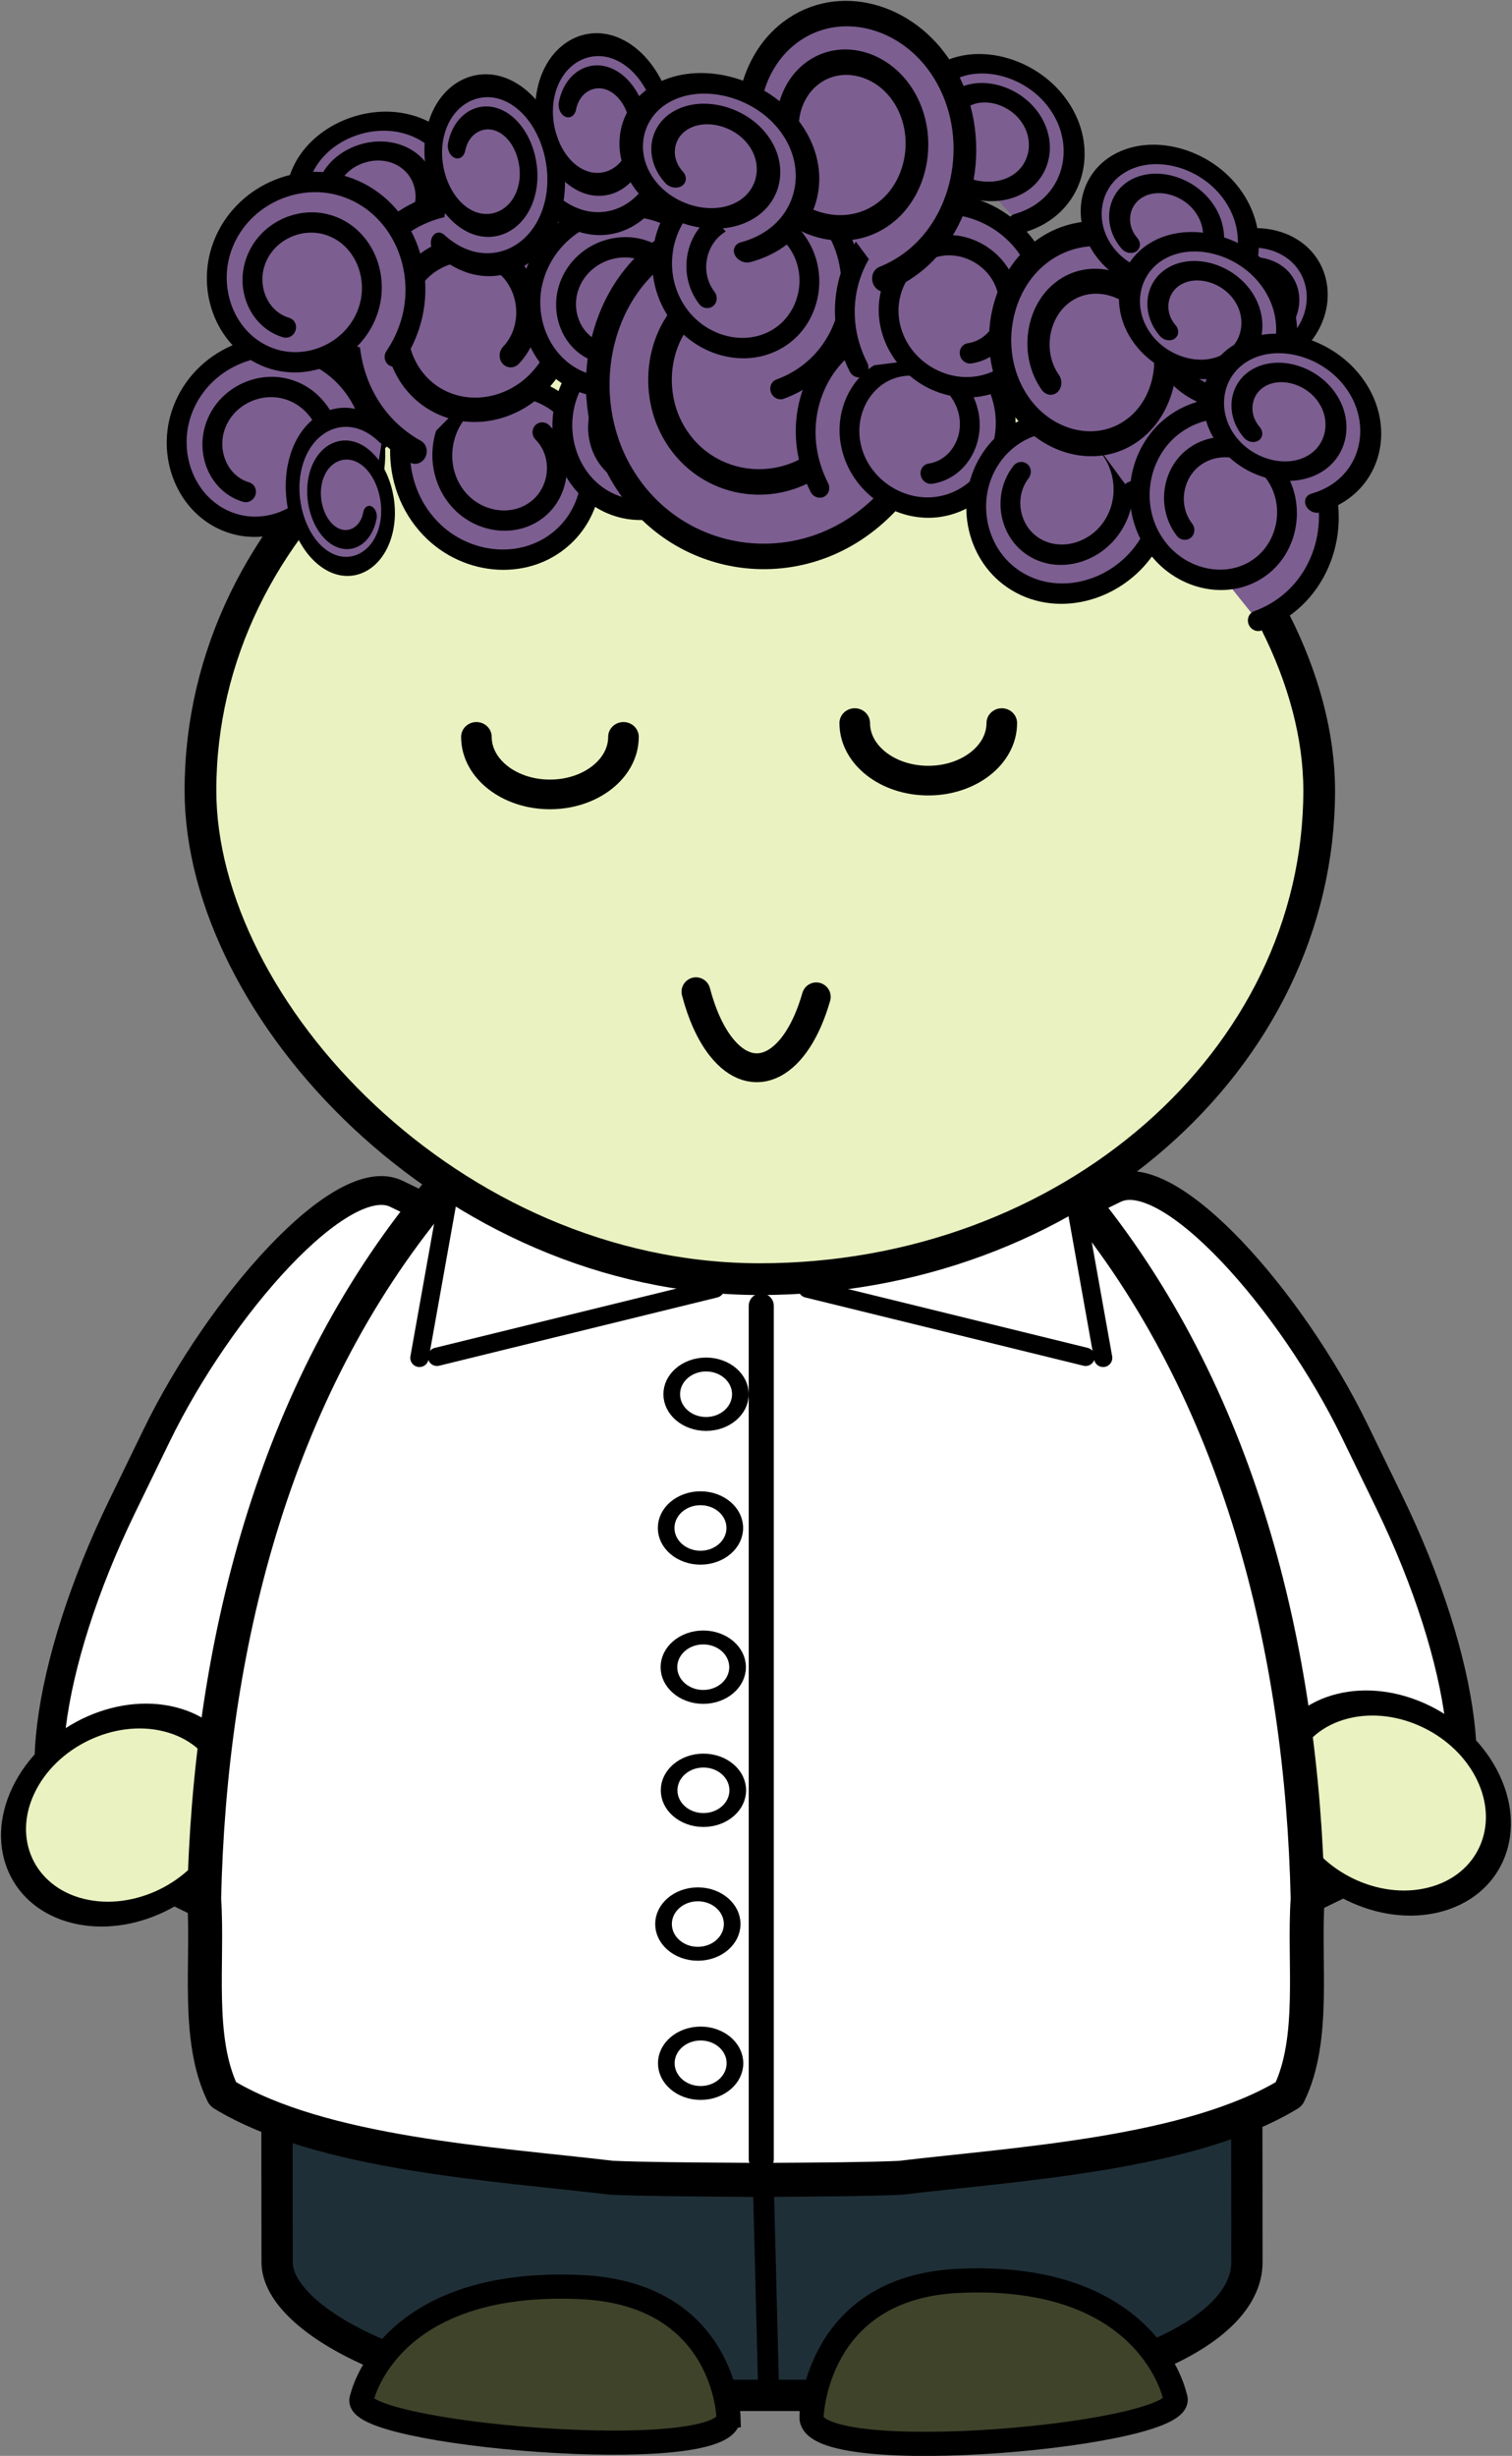 <?xml version="1.0"?>
<svg
    xmlns:rdf="http://www.w3.org/1999/02/22-rdf-syntax-ns#"
    xmlns="http://www.w3.org/2000/svg"
    xmlns:cc="http://creativecommons.org/ns#"
    xmlns:dc="http://purl.org/dc/elements/1.1/"
    xmlns:svg="http://www.w3.org/2000/svg"
    xmlns:inkscape="http://www.inkscape.org/namespaces/inkscape"
    xmlns:sodipodi="http://sodipodi.sourceforge.net/DTD/sodipodi-0.dtd"
    xmlns:ns1="http://sozi.baierouge.fr"
    xmlns:xlink="http://www.w3.org/1999/xlink"
    id="svg3809"
    viewBox="0 0 576.7 936.29"
    version="1.1"
  >
  <rect x="0" y="0" width="576.7" height="936.29" fill="#808080" stroke="none"/>
  <g
      id="layer1"
      transform="translate(-86.642 -64.075)"
    >
    <g
        id="g3688"
        stroke="#000"
        transform="translate(1383 -210.95)"
      >
      <rect
          id="rect3252-4-7-0"
          stroke-linejoin="round"
          stroke-width="11"
          fill-rule="evenodd"
          rx="42"
          transform="matrix(-.899 -.437 -.437 .899 0 0)"
          ry="123"
          width="172"
          stroke-linecap="round"
          y="1157.8"
          x="581"
          height="276"
          fill="#fff"
      />
      <path
          id="path3954-8-2-3"
          stroke-linejoin="round"
          d="m-1064 429.36c0 65.722-60.889 119-136 119s-136-53.278-136-119 60.889-119 136-119 136 53.278 136 119z"
          fill-rule="evenodd"
          transform="matrix(.281 .07 -.147 .307 -848.85 919.2)"
          stroke-linecap="round"
          stroke-width="30.071"
          fill="#e9f2c0"
      />
      <rect
          id="rect3252-7-0"
          stroke-linejoin="round"
          stroke-width="11"
          fill-rule="evenodd"
          rx="42"
          transform="rotate(-25.934)"
          ry="123"
          width="172"
          stroke-linecap="round"
          y="273.88"
          x="-1232"
          height="276"
          fill="#fff"
      />
      <path
          id="path3954-7-1-6-4"
          stroke-linejoin="round"
          d="m-1064 429.36c0 65.722-60.889 119-136 119s-136-53.278-136-119 60.889-119 136-119 136 53.278 136 119z"
          fill-rule="evenodd"
          transform="matrix(-.281 .071 .147 .31 -1167.2 914.52)"
          stroke-linecap="round"
          stroke-width="30.071"
          fill="#e9f2c0"
      />
      <rect
          id="rect3252-6-0-9"
          stroke-linejoin="round"
          stroke-width="11.933"
          fill-rule="evenodd"
          rx="122.33"
          transform="matrix(1 -0 .001 1 0 0)"
          ry="50.75"
          width="369.9"
          stroke-linecap="round"
          y="863.42"
          x="-1191.8"
          height="324.82"
          fill="#1f2f37"
      />
      <path
          id="path3928-9-8-6"
          stroke-linejoin="round"
          d="m-1003.3 1182.3-1.818-71.556"
          stroke-linecap="round"
          stroke-width="7.968"
          fill="none"
      />
      <path
          id="path3932-5-3-1-3"
          stroke-linejoin="round"
          d="m-1006.4 665.23c-0.698 0.01-1.397 0.039-2.094 0.061-0.395-0.01-0.792-0.025-1.188-0.03-0.61-0.009-1.232-0-1.844 0v0.152c-46.718 2.539-89.997 30.38-119 65.528-62.167 74.839-85.876 173.4-87.969 267.99 1.633 24.259-3.139 53.38 7.156 74.415 37.409 22.788 103.38 26.602 148.34 31.927 11.934 0.53 30.889 0.677 51.469 0.791v0.061c2.159-0.012 4.214-0.019 6.344-0.03 0.21-0.001 0.415 0 0.625 0 20.58-0.114 39.535-0.261 51.469-0.791 44.969-5.326 110.93-9.14 148.34-31.927 10.295-21.035 5.523-50.156 7.156-74.415-2.093-94.582-25.802-193.15-87.969-267.99-29.003-35.148-72.282-62.989-119-65.528v-0.213c-0.611-0-1.233-0.009-1.844 0z"
          fill-rule="evenodd"
          stroke-linecap="round"
          stroke-width="12.956"
          fill="#fff"
      />
      <g
          id="g4703-5"
          stroke-linejoin="round"
          transform="matrix(-1 0 0 1 -1439.1 88.197)"
          stroke-linecap="round"
          stroke-width="7"
          fill="none"
        >
        <path
            id="path4579-2-3-5"
            d="m-309.41 704.1-106.1-26.03"
        />
        <path
            id="path4579-2-5-6-8"
            d="m-302.73 704.5-12.988-72.665"
        />
      </g
      >
      <g
          id="g4703-5-4"
          stroke-linejoin="round"
          transform="translate(-572.88 88.197)"
          stroke-linecap="round"
          stroke-width="7"
          fill="none"
        >
        <path
            id="path4579-2-3-5-6"
            d="m-309.41 704.1-106.1-26.03"
        />
        <path
            id="path4579-2-5-6-8-8"
            d="m-302.73 704.5-12.988-72.665"
        />
      </g
      >
      <rect
          id="rect2993-2"
          stroke-linejoin="round"
          fill-rule="evenodd"
          rx="268.07"
          ry="186.29"
          height="372.59"
          width="426.7"
          stroke-linecap="round"
          y="390.1"
          x="-1219.9"
          stroke-width="12.101"
          fill="#e9f2c0"
      />
      <path
          id="path4010-7-2-5"
          stroke-width="9.209"
          fill="#3f432a"
          d="m-986.83 1196.5s1.227-49.225 55.78-51.9c73.385-3.598 82.908 44.35 82.908 44.35 6.543 14.298-139.27 27.679-138.69 7.55z"
      />
      <path
          id="path4010-1-9-4-4"
          stroke-width="9.209"
          fill="#3f432a"
          d="m-1018.5 1196.5s-1.237-46.986-56.237-49.539c-73.987-3.434-83.588 42.333-83.588 42.333-6.596 13.648 140.41 26.42 139.82 7.207z"
      />
      <g
          id="g5113"
          stroke-linejoin="round"
          stroke-linecap="round"
          fill="#7c5e91"
          transform="matrix(1 0 0 1.08 0 -27.963)"
        >
        <path
            id="path3920-7-7"
            stroke-width="13.435"
            transform="matrix(-.549 -.136 .128 -.516 -1287.9 731.97)"
            d="m-213.36 635.21c-16.012-9.545-20.184-31.021-10.797-46.673 11.003-18.346 35.656-23.109 53.602-12.284 20.937 12.63 26.356 40.817 13.926 61.312-14.439 23.808-46.546 29.95-69.866 15.735-26.978-16.445-33.917-52.887-17.722-79.327 18.663-30.469 59.886-38.284 89.764-19.899 34.305 21.109 43.08 67.591 22.28 101.25-3.987 6.452-8.921 12.309-14.585 17.352"
        />
        <path
            id="path3920-7-7-5"
            stroke-width="13.435"
            transform="matrix(.549 -.136 .128 .516 -1019.6 91.481)"
            d="m-213.36 635.21c-16.012-9.545-20.184-31.021-10.797-46.673 11.003-18.346 35.656-23.109 53.602-12.284 20.937 12.63 26.356 40.817 13.926 61.312-14.439 23.808-46.546 29.95-69.866 15.735-26.978-16.445-33.917-52.887-17.722-79.327 18.663-30.469 59.886-38.284 89.764-19.899 34.305 21.109 43.08 67.591 22.28 101.25-3.987 6.452-8.921 12.309-14.585 17.352"
        />
        <path
            id="path3920-6-5"
            stroke-width="13.435"
            transform="matrix(.549 -.136 .128 .516 -1166.7 97.452)"
            d="m-213.36 635.21c-16.012-9.545-20.184-31.021-10.797-46.673 11.003-18.346 35.656-23.109 53.602-12.284 20.937 12.63 26.356 40.817 13.926 61.312-14.439 23.808-46.546 29.95-69.866 15.735-26.978-16.445-33.917-52.887-17.722-79.327 18.663-30.469 59.886-38.284 89.764-19.899 34.305 21.109 43.08 67.591 22.28 101.25-3.987 6.452-8.921 12.309-14.585 17.352"
        />
        <path
            id="path3920-7-6-47-65-1-3"
            stroke-width="17.174"
            transform="matrix(.462 -.114 .093 .375 -1122 98.776)"
            d="m-213.36 635.21c-16.012-9.545-20.184-31.021-10.797-46.673 11.003-18.346 35.656-23.109 53.602-12.284 20.937 12.63 26.356 40.817 13.926 61.312-14.439 23.808-46.546 29.95-69.866 15.735-26.978-16.445-33.917-52.887-17.722-79.327 18.663-30.469 59.886-38.284 89.764-19.899 34.305 21.109 43.08 67.591 22.28 101.25-3.987 6.452-8.921 12.309-14.585 17.352"
        />
        <path
            id="path3920-7-6-47-65-1-49"
            stroke-width="17.174"
            transform="matrix(-.089 -.385 .291 -.077 -1359.1 429.25)"
            d="m-213.36 635.21c-16.012-9.545-20.184-31.021-10.797-46.673 11.003-18.346 35.656-23.109 53.602-12.284 20.937 12.63 26.356 40.817 13.926 61.312-14.439 23.808-46.546 29.95-69.866 15.735-26.978-16.445-33.917-52.887-17.722-79.327 18.663-30.469 59.886-38.284 89.764-19.899 34.305 21.109 43.08 67.591 22.28 101.25-3.987 6.452-8.921 12.309-14.585 17.352"
        />
        <path
            id="path3920-7-7-1"
            stroke-width="13.435"
            transform="matrix(-.63 .163 .146 .619 -1328.6 47.509)"
            d="m-213.36 635.21c-16.012-9.545-20.184-31.021-10.797-46.673 11.003-18.346 35.656-23.109 53.602-12.284 20.937 12.63 26.356 40.817 13.926 61.312-14.439 23.808-46.546 29.95-69.866 15.735-26.978-16.445-33.917-52.887-17.722-79.327 18.663-30.469 59.886-38.284 89.764-19.899 34.305 21.109 43.08 67.591 22.28 101.25-3.987 6.452-8.921 12.309-14.585 17.352"
        />
        <path
            id="path3920-6-5-7"
            stroke-width="13.435"
            transform="matrix(.549 -.136 .128 .516 -1151.4 39.387)"
            d="m-213.36 635.21c-16.012-9.545-20.184-31.021-10.797-46.673 11.003-18.346 35.656-23.109 53.602-12.284 20.937 12.63 26.356 40.817 13.926 61.312-14.439 23.808-46.546 29.95-69.866 15.735-26.978-16.445-33.917-52.887-17.722-79.327 18.663-30.469 59.886-38.284 89.764-19.899 34.305 21.109 43.08 67.591 22.28 101.25-3.987 6.452-8.921 12.309-14.585 17.352"
        />
        <path
            id="path3920-7-7-5-8"
            stroke-width="13.435"
            transform="matrix(.549 -.136 .128 .516 -1031.8 48.14)"
            d="m-213.36 635.21c-16.012-9.545-20.184-31.021-10.797-46.673 11.003-18.346 35.656-23.109 53.602-12.284 20.937 12.63 26.356 40.817 13.926 61.312-14.439 23.808-46.546 29.95-69.866 15.735-26.978-16.445-33.917-52.887-17.722-79.327 18.663-30.469 59.886-38.284 89.764-19.899 34.305 21.109 43.08 67.591 22.28 101.25-3.987 6.452-8.921 12.309-14.585 17.352"
        />
        <path
            id="path3920-7-7-50-2"
            stroke-width="13.435"
            transform="matrix(.549 -.136 .128 .516 -970.62 59.571)"
            d="m-213.36 635.21c-16.012-9.545-20.184-31.021-10.797-46.673 11.003-18.346 35.656-23.109 53.602-12.284 20.937 12.63 26.356 40.817 13.926 61.312-14.439 23.808-46.546 29.95-69.866 15.735-26.978-16.445-33.917-52.887-17.722-79.327 18.663-30.469 59.886-38.284 89.764-19.899 34.305 21.109 43.08 67.591 22.28 101.25-3.987 6.452-8.921 12.309-14.585 17.352"
        />
        <path
            id="path3920-7-6-47-65-1-01"
            stroke-width="17.174"
            transform="matrix(.114 .462 -.375 .093 -817.4 357.43)"
            d="m-213.36 635.21c-16.012-9.545-20.184-31.021-10.797-46.673 11.003-18.346 35.656-23.109 53.602-12.284 20.937 12.63 26.356 40.817 13.926 61.312-14.439 23.808-46.546 29.95-69.866 15.735-26.978-16.445-33.917-52.887-17.722-79.327 18.663-30.469 59.886-38.284 89.764-19.899 34.305 21.109 43.08 67.591 22.28 101.25-3.987 6.452-8.921 12.309-14.585 17.352"
        />
        <path
            id="path3920-7-6-47-65-1-46"
            stroke-width="17.174"
            transform="matrix(.462 -.114 .093 .375 -960.58 110.83)"
            d="m-213.36 635.21c-16.012-9.545-20.184-31.021-10.797-46.673 11.003-18.346 35.656-23.109 53.602-12.284 20.937 12.63 26.356 40.817 13.926 61.312-14.439 23.808-46.546 29.95-69.866 15.735-26.978-16.445-33.917-52.887-17.722-79.327 18.663-30.469 59.886-38.284 89.764-19.899 34.305 21.109 43.08 67.591 22.28 101.25-3.987 6.452-8.921 12.309-14.585 17.352"
        />
        <path
            id="path3920"
            stroke-width="9"
            transform="matrix(1 0 0 -1 -815.51 1021.2)"
            d="m-213.36 635.21c-16.012-9.545-20.184-31.021-10.797-46.673 11.003-18.346 35.656-23.109 53.602-12.284 20.937 12.63 26.356 40.817 13.926 61.312-14.439 23.808-46.546 29.95-69.866 15.735-26.978-16.445-33.917-52.887-17.722-79.327 18.663-30.469 59.886-38.284 89.764-19.899 34.305 21.109 43.08 67.591 22.28 101.25-3.987 6.452-8.921 12.309-14.585 17.352"
        />
        <path
            id="path3920-7-7-0"
            stroke-width="13.435"
            transform="matrix(-.528 -.205 -.192 .495 -932.17 89.587)"
            d="m-213.36 635.21c-16.012-9.545-20.184-31.021-10.797-46.673 11.003-18.346 35.656-23.109 53.602-12.284 20.937 12.63 26.356 40.817 13.926 61.312-14.439 23.808-46.546 29.95-69.866 15.735-26.978-16.445-33.917-52.887-17.722-79.327 18.663-30.469 59.886-38.284 89.764-19.899 34.305 21.109 43.08 67.591 22.28 101.25-3.987 6.452-8.921 12.309-14.585 17.352"
        />
        <path
            id="path3920-7-7-5-278"
            stroke-width="13.435"
            transform="matrix(.528 -.205 -.192 -.495 -672.35 717.9)"
            d="m-213.36 635.21c-16.012-9.545-20.184-31.021-10.797-46.673 11.003-18.346 35.656-23.109 53.602-12.284 20.937 12.63 26.356 40.817 13.926 61.312-14.439 23.808-46.546 29.95-69.866 15.735-26.978-16.445-33.917-52.887-17.722-79.327 18.663-30.469 59.886-38.284 89.764-19.899 34.305 21.109 43.08 67.591 22.28 101.25-3.987 6.452-8.921 12.309-14.585 17.352"
        />
        <path
            id="path3920-6-5-73"
            stroke-width="13.435"
            transform="matrix(.528 .205 -.192 .495 -792.15 115.01)"
            d="m-213.36 635.21c-16.012-9.545-20.184-31.021-10.797-46.673 11.003-18.346 35.656-23.109 53.602-12.284 20.937 12.63 26.356 40.817 13.926 61.312-14.439 23.808-46.546 29.95-69.866 15.735-26.978-16.445-33.917-52.887-17.722-79.327 18.663-30.469 59.886-38.284 89.764-19.899 34.305 21.109 43.08 67.591 22.28 101.25-3.987 6.452-8.921 12.309-14.585 17.352"
        />
        <path
            id="path3920-7-6-47-65-1-3-0"
            stroke-width="17.174"
            transform="matrix(.444 .172 -.14 .361 -748.38 141.79)"
            d="m-213.36 635.21c-16.012-9.545-20.184-31.021-10.797-46.673 11.003-18.346 35.656-23.109 53.602-12.284 20.937 12.63 26.356 40.817 13.926 61.312-14.439 23.808-46.546 29.95-69.866 15.735-26.978-16.445-33.917-52.887-17.722-79.327 18.663-30.469 59.886-38.284 89.764-19.899 34.305 21.109 43.08 67.591 22.28 101.25-3.987 6.452-8.921 12.309-14.585 17.352"
        />
        <path
            id="path3920-7-7-1-8"
            stroke-width="13.435"
            transform="matrix(-.528 -.205 -.192 .495 -917.23 47.11)"
            d="m-213.36 635.21c-16.012-9.545-20.184-31.021-10.797-46.673 11.003-18.346 35.656-23.109 53.602-12.284 20.937 12.63 26.356 40.817 13.926 61.312-14.439 23.808-46.546 29.95-69.866 15.735-26.978-16.445-33.917-52.887-17.722-79.327 18.663-30.469 59.886-38.284 89.764-19.899 34.305 21.109 43.08 67.591 22.28 101.25-3.987 6.452-8.921 12.309-14.585 17.352"
        />
        <path
            id="path3920-6-5-7-1"
            stroke-width="13.435"
            transform="matrix(.605 .255 -.22 .618 -722.61 .735)"
            d="m-213.36 635.21c-16.012-9.545-20.184-31.021-10.797-46.673 11.003-18.346 35.656-23.109 53.602-12.284 20.937 12.63 26.356 40.817 13.926 61.312-14.439 23.808-46.546 29.95-69.866 15.735-26.978-16.445-33.917-52.887-17.722-79.327 18.663-30.469 59.886-38.284 89.764-19.899 34.305 21.109 43.08 67.591 22.28 101.25-3.987 6.452-8.921 12.309-14.585 17.352"
        />
        <path
            id="path3920-7-6-47-65-1-18"
            stroke-width="17.174"
            transform="matrix(.498 .182 -.157 .382 -833.27 139.32)"
            d="m-213.36 635.21c-16.012-9.545-20.184-31.021-10.797-46.673 11.003-18.346 35.656-23.109 53.602-12.284 20.937 12.63 26.356 40.817 13.926 61.312-14.439 23.808-46.546 29.95-69.866 15.735-26.978-16.445-33.917-52.887-17.722-79.327 18.663-30.469 59.886-38.284 89.764-19.899 34.305 21.109 43.08 67.591 22.28 101.25-3.987 6.452-8.921 12.309-14.585 17.352"
        />
        <path
            id="path3920-7-7-5-8-9"
            stroke-width="13.435"
            transform="matrix(.592 .251 -.216 .606 -632.26 84.115)"
            d="m-213.36 635.21c-16.012-9.545-20.184-31.021-10.797-46.673 11.003-18.346 35.656-23.109 53.602-12.284 20.937 12.63 26.356 40.817 13.926 61.312-14.439 23.808-46.546 29.95-69.866 15.735-26.978-16.445-33.917-52.887-17.722-79.327 18.663-30.469 59.886-38.284 89.764-19.899 34.305 21.109 43.08 67.591 22.28 101.25-3.987 6.452-8.921 12.309-14.585 17.352"
        />
        <path
            id="path3920-7-7-50-2-1"
            stroke-width="13.435"
            transform="matrix(.528 .205 -.192 .495 -609.98 196.82)"
            d="m-213.36 635.21c-16.012-9.545-20.184-31.021-10.797-46.673 11.003-18.346 35.656-23.109 53.602-12.284 20.937 12.63 26.356 40.817 13.926 61.312-14.439 23.808-46.546 29.95-69.866 15.735-26.978-16.445-33.917-52.887-17.722-79.327 18.663-30.469 59.886-38.284 89.764-19.899 34.305 21.109 43.08 67.591 22.28 101.25-3.987 6.452-8.921 12.309-14.585 17.352"
        />
        <path
            id="path3920-7-6-47-65-1-46-0-0"
            stroke-width="17.174"
            transform="matrix(-.444 .172 .14 .361 -992.18 203.24)"
            d="m-213.36 635.21c-16.012-9.545-20.184-31.021-10.797-46.673 11.003-18.346 35.656-23.109 53.602-12.284 20.937 12.63 26.356 40.817 13.926 61.312-14.439 23.808-46.546 29.95-69.866 15.735-26.978-16.445-33.917-52.887-17.722-79.327 18.663-30.469 59.886-38.284 89.764-19.899 34.305 21.109 43.08 67.591 22.28 101.25-3.987 6.452-8.921 12.309-14.585 17.352"
        />
        <path
            id="path3920-7-6-47-65-1-01-7"
            stroke-width="17.174"
            transform="matrix(.444 .172 -.14 .361 -681.92 173.8)"
            d="m-213.36 635.21c-16.012-9.545-20.184-31.021-10.797-46.673 11.003-18.346 35.656-23.109 53.602-12.284 20.937 12.63 26.356 40.817 13.926 61.312-14.439 23.808-46.546 29.95-69.866 15.735-26.978-16.445-33.917-52.887-17.722-79.327 18.663-30.469 59.886-38.284 89.764-19.899 34.305 21.109 43.08 67.591 22.28 101.25-3.987 6.452-8.921 12.309-14.585 17.352"
        />
        <path
            id="path3920-7-6-47-65-1-4-4"
            stroke-width="17.174"
            transform="matrix(.444 .172 -.14 .361 -667.32 204.62)"
            d="m-213.36 635.21c-16.012-9.545-20.184-31.021-10.797-46.673 11.003-18.346 35.656-23.109 53.602-12.284 20.937 12.63 26.356 40.817 13.926 61.312-14.439 23.808-46.546 29.95-69.866 15.735-26.978-16.445-33.917-52.887-17.722-79.327 18.663-30.469 59.886-38.284 89.764-19.899 34.305 21.109 43.08 67.591 22.28 101.25-3.987 6.452-8.921 12.309-14.585 17.352"
        />
        <path
            id="path3920-7-6-47-65-1-46-0"
            stroke-width="17.174"
            transform="matrix(.444 .172 -.14 .361 -635.25 240.53)"
            d="m-213.36 635.21c-16.012-9.545-20.184-31.021-10.797-46.673 11.003-18.346 35.656-23.109 53.602-12.284 20.937 12.63 26.356 40.817 13.926 61.312-14.439 23.808-46.546 29.95-69.866 15.735-26.978-16.445-33.917-52.887-17.722-79.327 18.663-30.469 59.886-38.284 89.764-19.899 34.305 21.109 43.08 67.591 22.28 101.25-3.987 6.452-8.921 12.309-14.585 17.352"
        />
        <path
            id="path3920-7-6-47-65-1-01-5"
            stroke-width="17.174"
            transform="matrix(.114 .462 -.375 .093 -859.67 371.93)"
            d="m-213.36 635.21c-16.012-9.545-20.184-31.021-10.797-46.673 11.003-18.346 35.656-23.109 53.602-12.284 20.937 12.63 26.356 40.817 13.926 61.312-14.439 23.808-46.546 29.95-69.866 15.735-26.978-16.445-33.917-52.887-17.722-79.327 18.663-30.469 59.886-38.284 89.764-19.899 34.305 21.109 43.08 67.591 22.28 101.25-3.987 6.452-8.921 12.309-14.585 17.352"
        />
      </g
      >
      <path
          id="path4490"
          stroke-linejoin="round"
          d="m-1006 772.89v325.3"
          stroke-linecap="round"
          stroke-width="9.568"
          fill="none"
      />
      <g
          id="g4571"
          stroke-linejoin="round"
          transform="translate(-132,14)"
          stroke-linecap="round"
          stroke-width="25.723"
          fill="none"
        >
        <path
            id="path4492"
            transform="matrix(.247 0 0 .206 -824.18 829.16)"
            d="m-238 555.36c0 30.376-23.729 55-53 55s-53-24.624-53-55 23.729-55 53-55 53 24.624 53 55z"
        />
        <path
            id="path4492-5"
            transform="matrix(.247 0 0 .206 -826.31 880.15)"
            d="m-238 555.36c0 30.376-23.729 55-53 55s-53-24.624-53-55 23.729-55 53-55 53 24.624 53 55z"
        />
        <path
            id="path4492-8"
            transform="matrix(.247 0 0 .206 -825.25 933.22)"
            d="m-238 555.36c0 30.376-23.729 55-53 55s-53-24.624-53-55 23.729-55 53-55 53 24.624 53 55z"
        />
        <path
            id="path4492-51"
            transform="matrix(.247 0 0 .206 -823.18 678.16)"
            d="m-238 555.36c0 30.376-23.729 55-53 55s-53-24.624-53-55 23.729-55 53-55 53 24.624 53 55z"
        />
        <path
            id="path4492-5-2"
            transform="matrix(.247 0 0 .206 -825.31 729.15)"
            d="m-238 555.36c0 30.376-23.729 55-53 55s-53-24.624-53-55 23.729-55 53-55 53 24.624 53 55z"
        />
        <path
            id="path4492-8-9"
            transform="matrix(.247 0 0 .206 -824.25 782.22)"
            d="m-238 555.36c0 30.376-23.729 55-53 55s-53-24.624-53-55 23.729-55 53-55 53 24.624 53 55z"
        />
      </g
      >
      <path
          id="path3864-0-65-26"
          stroke-linejoin="round"
          d="m333.1 704.51c0 48.458-48.669 87.74-108.7 87.74-60.036 0-108.7-39.283-108.7-87.74v0"
          transform="matrix(.258 0 0 .25 -1144.5 379.83)"
          stroke-linecap="round"
          stroke-width="45.223"
          fill="none"
      />
      <path
          id="path3864-0-65-2-9"
          stroke-linejoin="round"
          d="m333.1 704.51c0 48.458-48.669 87.74-108.7 87.74-60.036 0-108.7-39.283-108.7-87.74v0"
          transform="matrix(.258 0 0 .25 -1000.2 374.57)"
          stroke-linecap="round"
          stroke-width="45.223"
          fill="none"
      />
      <path
          id="path4815-3"
          stroke-linejoin="round"
          d="m807.18 395.33c-7.572 26.468-23.863 34.953-36.388 18.953-3.98-5.084-7.257-12.293-9.501-20.901"
          transform="translate(-1792.2 259.74)"
          stroke-linecap="round"
          stroke-width="11"
          fill="none"
      />
    </g
    >
  </g
  >
</svg
>
